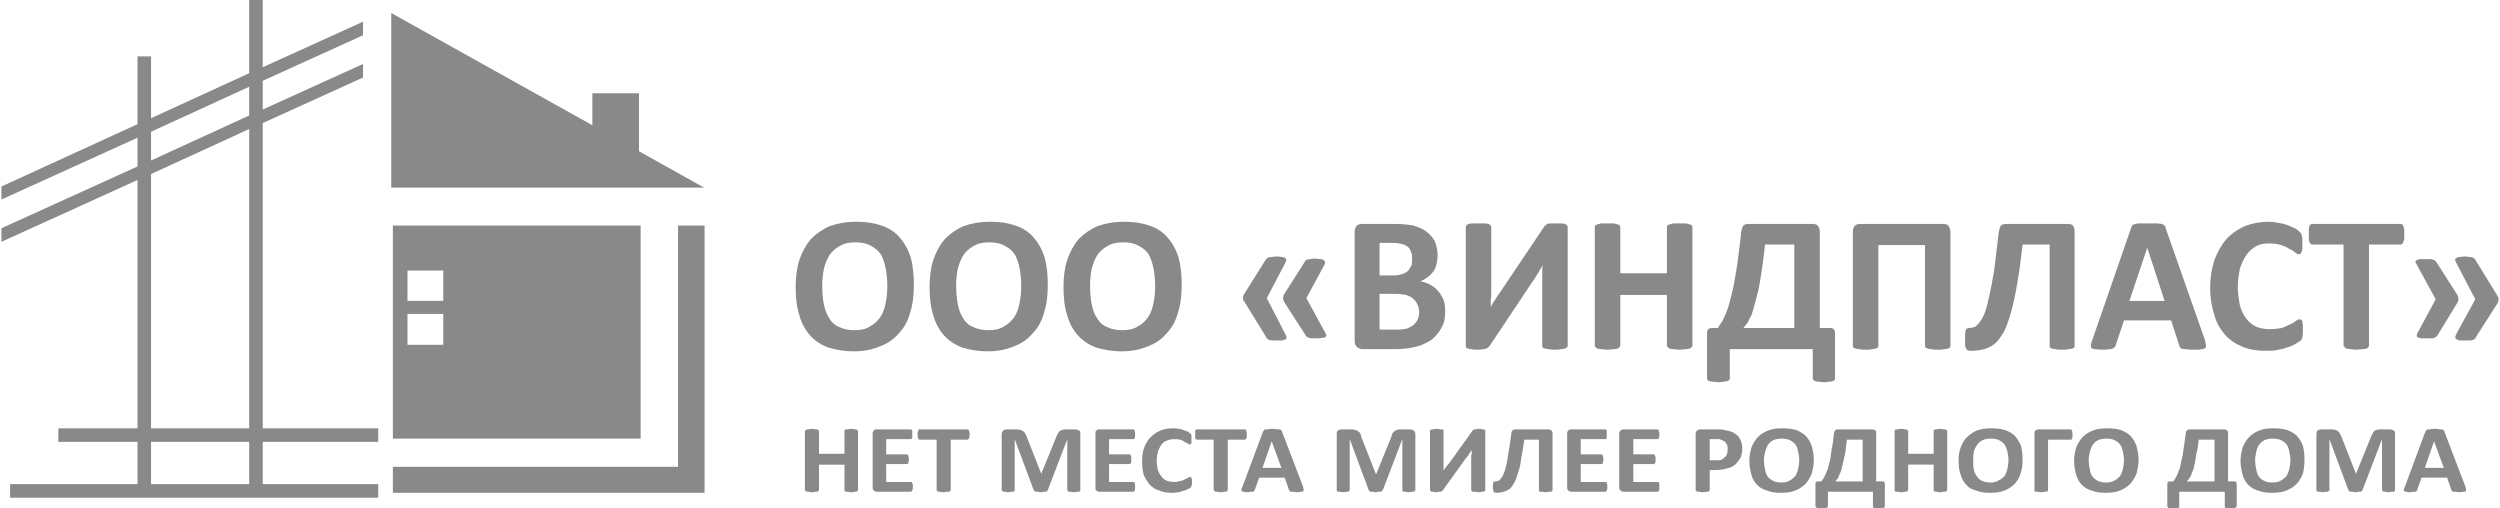 <?xml version="1.0" encoding="UTF-8"?>
<!DOCTYPE svg PUBLIC "-//W3C//DTD SVG 1.1//EN" "http://www.w3.org/Graphics/SVG/1.1/DTD/svg11.dtd">
<!-- Creator: CorelDRAW -->
<svg xmlns="http://www.w3.org/2000/svg" xml:space="preserve" width="1063px" height="216px" version="1.1" style="shape-rendering:geometricPrecision; text-rendering:geometricPrecision; image-rendering:optimizeQuality; fill-rule:evenodd; clip-rule:evenodd"
viewBox="0 0 46.06 9.37"
 xmlns:xlink="http://www.w3.org/1999/xlink"
 xmlns:xodm="http://www.corel.com/coreldraw/odm/2003">
 <defs>
  <style type="text/css">
   <![CDATA[
    .fil0 {fill:#898989}
   ]]>
  </style>
 </defs>
 <g id="Слой_x0020_1">
  <path class="fil0" d="M7.19 0.24l0 3.22 5.77 0 -1.2 -0.67 0 -1.07 -0.86 0 0 0.59 -3.71 -2.07zm38.26 8.74c0,0.02 0.01,0.04 0.01,0.05 0,0.02 0,0.03 -0.01,0.03 0,0.01 -0.02,0.01 -0.03,0.01 -0.02,0 -0.05,0.01 -0.08,0.01 -0.03,0 -0.06,-0.01 -0.08,-0.01 -0.01,0 -0.03,0 -0.04,0 -0.01,0 -0.01,-0.01 -0.02,-0.01 0,-0.01 -0.01,-0.01 -0.01,-0.02l-0.08 -0.23 -0.47 0 -0.08 0.22c0,0.01 0,0.02 -0.01,0.02 0,0.01 -0.01,0.01 -0.02,0.02 -0.01,0 -0.02,0 -0.04,0 -0.02,0 -0.04,0.01 -0.07,0.01 -0.03,0 -0.05,-0.01 -0.06,-0.01 -0.02,0 -0.03,0 -0.04,-0.01 -0.01,-0.01 -0.01,-0.02 -0.01,-0.03 0.01,-0.01 0.01,-0.03 0.02,-0.05l0.38 -1.02c0.01,-0.01 0.01,-0.02 0.02,-0.02 0,-0.01 0.01,-0.02 0.02,-0.02 0.01,0 0.03,0 0.05,0 0.02,-0.01 0.04,-0.01 0.08,-0.01 0.03,0 0.06,0 0.09,0.01 0.02,0 0.04,0 0.05,0 0.01,0 0.02,0.01 0.03,0.02 0,0 0.01,0.01 0.01,0.02l0.39 1.02zm-0.58 -0.84l0 0 -0.17 0.49 0.35 0 -0.18 -0.49zm-0.72 0.9c0,0 0,0.01 0,0.01 -0.01,0.01 -0.01,0.01 -0.02,0.02 -0.01,0 -0.02,0 -0.04,0 -0.02,0 -0.04,0.01 -0.06,0.01 -0.02,0 -0.04,-0.01 -0.06,-0.01 -0.01,0 -0.02,0 -0.03,0 -0.01,-0.01 -0.02,-0.01 -0.02,-0.02 -0.01,0 -0.01,-0.01 -0.01,-0.01l0 -0.94 0 0 -0.36 0.94c0,0 -0.01,0.01 -0.01,0.02 -0.01,0 -0.02,0.01 -0.03,0.01 -0.01,0 -0.02,0 -0.04,0 -0.01,0 -0.03,0.01 -0.05,0.01 -0.02,0 -0.04,-0.01 -0.06,-0.01 -0.01,0 -0.03,0 -0.04,0 -0.01,-0.01 -0.01,-0.01 -0.02,-0.02 0,0 -0.01,-0.01 -0.01,-0.01l-0.35 -0.94 0 0 0 0.94c0,0 0,0.01 -0.01,0.01 0,0.01 -0.01,0.01 -0.02,0.02 -0.01,0 -0.02,0 -0.03,0 -0.02,0 -0.04,0.01 -0.06,0.01 -0.02,0 -0.04,-0.01 -0.06,-0.01 -0.01,0 -0.03,0 -0.04,0 -0.01,-0.01 -0.01,-0.01 -0.02,-0.02 0,0 0,-0.01 0,-0.01l0 -1.03c0,-0.03 0.01,-0.05 0.02,-0.07 0.02,-0.01 0.05,-0.02 0.07,-0.02l0.17 0c0.03,0 0.06,0 0.08,0.01 0.02,0 0.04,0.01 0.05,0.02 0.02,0.01 0.03,0.02 0.04,0.04 0.01,0.02 0.02,0.04 0.03,0.06l0.27 0.69 0 0 0.28 -0.69c0.01,-0.02 0.02,-0.04 0.03,-0.06 0.01,-0.02 0.02,-0.03 0.03,-0.04 0.01,-0.01 0.03,-0.02 0.05,-0.02 0.02,-0.01 0.04,-0.01 0.06,-0.01l0.17 0c0.02,0 0.03,0 0.05,0.01 0.01,0 0.02,0.01 0.03,0.01 0.01,0.01 0.01,0.02 0.02,0.03 0,0.01 0,0.03 0,0.04l0 1.03zm-1.67 -0.56c0,0.1 -0.01,0.18 -0.03,0.26 -0.03,0.07 -0.07,0.14 -0.12,0.19 -0.05,0.05 -0.11,0.09 -0.19,0.12 -0.07,0.03 -0.16,0.04 -0.26,0.04 -0.09,0 -0.18,-0.01 -0.25,-0.04 -0.07,-0.02 -0.13,-0.05 -0.18,-0.1 -0.05,-0.05 -0.09,-0.11 -0.11,-0.19 -0.02,-0.07 -0.04,-0.16 -0.04,-0.26 0,-0.09 0.02,-0.18 0.04,-0.25 0.03,-0.07 0.07,-0.14 0.12,-0.19 0.05,-0.05 0.11,-0.09 0.19,-0.12 0.07,-0.03 0.16,-0.04 0.26,-0.04 0.09,0 0.17,0.01 0.25,0.03 0.07,0.03 0.13,0.06 0.18,0.11 0.05,0.05 0.08,0.11 0.11,0.18 0.02,0.08 0.03,0.16 0.03,0.26zm-0.26 0.01c0,-0.06 -0.01,-0.11 -0.02,-0.16 -0.01,-0.05 -0.02,-0.09 -0.05,-0.13 -0.02,-0.03 -0.06,-0.06 -0.1,-0.08 -0.04,-0.02 -0.09,-0.03 -0.15,-0.03 -0.06,0 -0.12,0.01 -0.16,0.03 -0.04,0.02 -0.07,0.05 -0.1,0.09 -0.03,0.04 -0.04,0.08 -0.05,0.13 -0.01,0.04 -0.02,0.1 -0.02,0.15 0,0.06 0.01,0.12 0.02,0.17 0.01,0.05 0.02,0.09 0.05,0.13 0.02,0.03 0.05,0.06 0.1,0.08 0.04,0.02 0.09,0.03 0.15,0.03 0.06,0 0.12,-0.01 0.16,-0.04 0.04,-0.02 0.07,-0.05 0.1,-0.08 0.02,-0.04 0.04,-0.08 0.05,-0.13 0.01,-0.05 0.02,-0.1 0.02,-0.16zm-0.99 0.85c0,0.01 -0.01,0.01 -0.01,0.01 0,0.01 -0.01,0.01 -0.02,0.02 0,0 -0.02,0 -0.03,0 -0.01,0 -0.03,0 -0.05,0 -0.03,0 -0.04,0 -0.06,0 -0.01,0 -0.02,0 -0.03,0 -0.01,-0.01 -0.02,-0.01 -0.02,-0.01 0,-0.01 0,-0.01 0,-0.02l0 -0.27 -0.84 0 0 0.27c0,0.01 0,0.01 0,0.02 0,0 -0.01,0 -0.02,0.01 -0.01,0 -0.02,0 -0.03,0 -0.02,0 -0.04,0 -0.06,0 -0.02,0 -0.04,0 -0.05,0 -0.02,0 -0.03,0 -0.04,0 0,-0.01 -0.01,-0.01 -0.01,-0.02 -0.01,0 -0.01,0 -0.01,-0.01l0 -0.41c0,-0.02 0,-0.03 0.01,-0.04 0.01,-0.01 0.02,-0.01 0.04,-0.01l0.06 0c0.01,-0.02 0.03,-0.04 0.04,-0.06 0.01,-0.02 0.03,-0.05 0.04,-0.08 0.01,-0.03 0.02,-0.06 0.04,-0.1 0.01,-0.04 0.02,-0.09 0.03,-0.15 0.02,-0.06 0.03,-0.13 0.04,-0.21 0.01,-0.08 0.03,-0.18 0.04,-0.28 0,-0.03 0.01,-0.05 0.02,-0.06 0.01,-0.01 0.03,-0.02 0.05,-0.02l0.64 0c0.02,0 0.04,0.01 0.05,0.02 0.02,0.01 0.02,0.03 0.02,0.05l0 0.89 0.11 0c0.02,0 0.03,0 0.04,0.01 0,0.01 0.01,0.02 0.01,0.04l0 0.41zm-0.41 -1.23l-0.29 0c-0.01,0.09 -0.02,0.17 -0.04,0.24 -0.01,0.06 -0.02,0.12 -0.03,0.18 -0.01,0.05 -0.02,0.09 -0.03,0.13 -0.02,0.04 -0.03,0.07 -0.04,0.1 -0.01,0.02 -0.02,0.05 -0.04,0.07 -0.01,0.01 -0.02,0.03 -0.04,0.05l0.51 0 0 -0.77zm-1.4 0.37c0,0.1 -0.02,0.18 -0.04,0.26 -0.03,0.07 -0.07,0.14 -0.12,0.19 -0.05,0.05 -0.11,0.09 -0.19,0.12 -0.07,0.03 -0.16,0.04 -0.26,0.04 -0.09,0 -0.18,-0.01 -0.25,-0.04 -0.07,-0.02 -0.13,-0.05 -0.18,-0.1 -0.05,-0.05 -0.09,-0.11 -0.11,-0.19 -0.02,-0.07 -0.04,-0.16 -0.04,-0.26 0,-0.09 0.02,-0.18 0.04,-0.25 0.03,-0.07 0.07,-0.14 0.12,-0.19 0.05,-0.05 0.11,-0.09 0.19,-0.12 0.07,-0.03 0.16,-0.04 0.26,-0.04 0.09,0 0.17,0.01 0.25,0.03 0.07,0.03 0.13,0.06 0.18,0.11 0.05,0.05 0.08,0.11 0.11,0.18 0.02,0.08 0.04,0.16 0.04,0.26zm-0.27 0.01c0,-0.06 -0.01,-0.11 -0.02,-0.16 -0.01,-0.05 -0.02,-0.09 -0.05,-0.13 -0.02,-0.03 -0.06,-0.06 -0.1,-0.08 -0.04,-0.02 -0.09,-0.03 -0.15,-0.03 -0.06,0 -0.12,0.01 -0.16,0.03 -0.04,0.02 -0.07,0.05 -0.1,0.09 -0.02,0.04 -0.04,0.08 -0.05,0.13 -0.01,0.04 -0.02,0.1 -0.02,0.15 0,0.06 0.01,0.12 0.02,0.17 0.01,0.05 0.02,0.09 0.05,0.13 0.02,0.03 0.06,0.06 0.1,0.08 0.04,0.02 0.09,0.03 0.15,0.03 0.06,0 0.12,-0.01 0.16,-0.04 0.04,-0.02 0.07,-0.05 0.1,-0.08 0.02,-0.04 0.04,-0.08 0.05,-0.13 0.01,-0.05 0.02,-0.1 0.02,-0.16zm-0.95 -0.47c0,0.01 0,0.03 0,0.04 0,0.01 0,0.02 -0.01,0.03 0,0.01 0,0.01 -0.01,0.02 0,0 -0.01,0 -0.02,0l-0.41 0 0 0.93c0,0.01 0,0.01 -0.01,0.02 0,0 -0.01,0 -0.02,0.01 -0.01,0 -0.02,0 -0.03,0 -0.02,0 -0.04,0.01 -0.07,0.01 -0.02,0 -0.04,-0.01 -0.06,-0.01 -0.01,0 -0.03,0 -0.04,0 -0.01,-0.01 -0.01,-0.01 -0.02,-0.01 0,-0.01 0,-0.01 0,-0.02l0 -1.05c0,-0.02 0,-0.04 0.02,-0.05 0.01,-0.01 0.03,-0.02 0.05,-0.02l0.59 0c0.02,0 0.03,0.01 0.03,0.02 0.01,0.02 0.01,0.04 0.01,0.08zm-0.92 0.46c0,0.1 -0.01,0.18 -0.04,0.26 -0.02,0.07 -0.06,0.14 -0.11,0.19 -0.05,0.05 -0.11,0.09 -0.19,0.12 -0.07,0.03 -0.16,0.04 -0.26,0.04 -0.1,0 -0.18,-0.01 -0.25,-0.04 -0.08,-0.02 -0.14,-0.05 -0.18,-0.1 -0.05,-0.05 -0.09,-0.11 -0.11,-0.19 -0.03,-0.07 -0.04,-0.16 -0.04,-0.26 0,-0.09 0.01,-0.18 0.04,-0.25 0.03,-0.07 0.06,-0.14 0.12,-0.19 0.05,-0.05 0.11,-0.09 0.18,-0.12 0.08,-0.03 0.17,-0.04 0.26,-0.04 0.1,0 0.18,0.01 0.25,0.03 0.08,0.03 0.14,0.06 0.19,0.11 0.04,0.05 0.08,0.11 0.11,0.18 0.02,0.08 0.03,0.16 0.03,0.26zm-0.26 0.01c0,-0.06 -0.01,-0.11 -0.02,-0.16 -0.01,-0.05 -0.03,-0.09 -0.05,-0.13 -0.03,-0.03 -0.06,-0.06 -0.1,-0.08 -0.04,-0.02 -0.09,-0.03 -0.15,-0.03 -0.07,0 -0.12,0.01 -0.16,0.03 -0.04,0.02 -0.08,0.05 -0.1,0.09 -0.03,0.04 -0.05,0.08 -0.06,0.13 -0.01,0.04 -0.01,0.1 -0.01,0.15 0,0.06 0,0.12 0.01,0.17 0.01,0.05 0.03,0.09 0.06,0.13 0.02,0.03 0.05,0.06 0.09,0.08 0.05,0.02 0.1,0.03 0.16,0.03 0.06,0 0.11,-0.01 0.15,-0.04 0.05,-0.02 0.08,-0.05 0.11,-0.08 0.02,-0.04 0.04,-0.08 0.05,-0.13 0.01,-0.05 0.02,-0.1 0.02,-0.16zm-1.13 0.55c0,0 0,0.01 -0.01,0.01 0,0.01 -0.01,0.01 -0.02,0.02 -0.01,0 -0.02,0 -0.04,0 -0.01,0 -0.03,0.01 -0.06,0.01 -0.02,0 -0.04,-0.01 -0.06,-0.01 -0.02,0 -0.03,0 -0.04,0 -0.01,-0.01 -0.01,-0.01 -0.02,-0.02 0,0 0,-0.01 0,-0.01l0 -0.47 -0.47 0 0 0.47c0,0 0,0.01 -0.01,0.01 0,0.01 -0.01,0.01 -0.02,0.02 -0.01,0 -0.02,0 -0.04,0 -0.01,0 -0.03,0.01 -0.06,0.01 -0.02,0 -0.04,-0.01 -0.06,-0.01 -0.02,0 -0.03,0 -0.04,0 -0.01,-0.01 -0.01,-0.01 -0.02,-0.02 0,0 0,-0.01 0,-0.01l0 -1.09c0,0 0,-0.01 0,-0.01 0.01,-0.01 0.01,-0.01 0.02,-0.02 0.01,0 0.02,0 0.04,0 0.02,-0.01 0.04,-0.01 0.06,-0.01 0.03,0 0.05,0 0.06,0.01 0.02,0 0.03,0 0.04,0 0.01,0.01 0.02,0.01 0.02,0.02 0.01,0 0.01,0.01 0.01,0.01l0 0.42 0.47 0 0 -0.42c0,0 0,-0.01 0,-0.01 0.01,-0.01 0.01,-0.01 0.02,-0.02 0.01,0 0.02,0 0.04,0 0.02,-0.01 0.04,-0.01 0.06,-0.01 0.03,0 0.05,0 0.06,0.01 0.02,0 0.03,0 0.04,0 0.01,0.01 0.02,0.01 0.02,0.02 0.01,0 0.01,0.01 0.01,0.01l0 1.09zm-1.15 0.3c0,0.01 0,0.01 -0.01,0.01 0,0.01 -0.01,0.01 -0.01,0.02 -0.01,0 -0.02,0 -0.04,0 -0.01,0 -0.03,0 -0.05,0 -0.02,0 -0.04,0 -0.06,0 -0.01,0 -0.02,0 -0.03,0 -0.01,-0.01 -0.01,-0.01 -0.02,-0.01 0,-0.01 0,-0.01 0,-0.02l0 -0.27 -0.83 0 0 0.27c0,0.01 -0.01,0.01 -0.01,0.02 0,0 -0.01,0 -0.02,0.01 -0.01,0 -0.02,0 -0.03,0 -0.02,0 -0.03,0 -0.06,0 -0.02,0 -0.04,0 -0.05,0 -0.01,0 -0.03,0 -0.03,0 -0.01,-0.01 -0.02,-0.01 -0.02,-0.02 -0.01,0 -0.01,0 -0.01,-0.01l0 -0.41c0,-0.02 0,-0.03 0.01,-0.04 0.01,-0.01 0.02,-0.01 0.04,-0.01l0.06 0c0.01,-0.02 0.03,-0.04 0.04,-0.06 0.01,-0.02 0.03,-0.05 0.04,-0.08 0.01,-0.03 0.03,-0.06 0.04,-0.1 0.01,-0.04 0.02,-0.09 0.04,-0.15 0.01,-0.06 0.02,-0.13 0.03,-0.21 0.02,-0.08 0.03,-0.18 0.04,-0.28 0.01,-0.03 0.01,-0.05 0.02,-0.06 0.02,-0.01 0.03,-0.02 0.05,-0.02l0.64 0c0.02,0 0.04,0.01 0.06,0.02 0.01,0.01 0.01,0.03 0.01,0.05l0 0.89 0.11 0c0.02,0 0.03,0 0.04,0.01 0,0.01 0.01,0.02 0.01,0.04l0 0.41zm-0.41 -1.23l-0.29 0c-0.01,0.09 -0.02,0.17 -0.03,0.24 -0.01,0.06 -0.03,0.12 -0.04,0.18 -0.01,0.05 -0.02,0.09 -0.03,0.13 -0.01,0.04 -0.03,0.07 -0.04,0.1 -0.01,0.02 -0.02,0.05 -0.03,0.07 -0.02,0.01 -0.03,0.03 -0.04,0.05l0.5 0 0 -0.77zm-0.9 0.37c0,0.1 -0.02,0.18 -0.04,0.26 -0.03,0.07 -0.07,0.14 -0.12,0.19 -0.05,0.05 -0.11,0.09 -0.19,0.12 -0.07,0.03 -0.16,0.04 -0.26,0.04 -0.09,0 -0.18,-0.01 -0.25,-0.04 -0.07,-0.02 -0.13,-0.05 -0.18,-0.1 -0.05,-0.05 -0.09,-0.11 -0.11,-0.19 -0.02,-0.07 -0.04,-0.16 -0.04,-0.26 0,-0.09 0.02,-0.18 0.04,-0.25 0.03,-0.07 0.07,-0.14 0.12,-0.19 0.05,-0.05 0.11,-0.09 0.19,-0.12 0.07,-0.03 0.16,-0.04 0.26,-0.04 0.09,0 0.17,0.01 0.25,0.03 0.07,0.03 0.13,0.06 0.18,0.11 0.05,0.05 0.08,0.11 0.11,0.18 0.02,0.08 0.04,0.16 0.04,0.26zm-0.27 0.01c0,-0.06 -0.01,-0.11 -0.02,-0.16 -0.01,-0.05 -0.02,-0.09 -0.05,-0.13 -0.02,-0.03 -0.06,-0.06 -0.1,-0.08 -0.04,-0.02 -0.09,-0.03 -0.15,-0.03 -0.06,0 -0.12,0.01 -0.16,0.03 -0.04,0.02 -0.07,0.05 -0.1,0.09 -0.02,0.04 -0.04,0.08 -0.05,0.13 -0.01,0.04 -0.02,0.1 -0.02,0.15 0,0.06 0.01,0.12 0.02,0.17 0.01,0.05 0.02,0.09 0.05,0.13 0.02,0.03 0.06,0.06 0.1,0.08 0.04,0.02 0.09,0.03 0.15,0.03 0.06,0 0.12,-0.01 0.16,-0.04 0.04,-0.02 0.07,-0.05 0.1,-0.08 0.02,-0.04 0.04,-0.08 0.05,-0.13 0.01,-0.05 0.02,-0.1 0.02,-0.16zm-1.05 -0.22c0,0.06 -0.01,0.12 -0.03,0.17 -0.03,0.05 -0.06,0.09 -0.1,0.13 -0.04,0.03 -0.09,0.06 -0.15,0.07 -0.07,0.02 -0.14,0.03 -0.22,0.03l-0.1 0 0 0.37c0,0 -0.01,0.01 -0.01,0.01 0,0.01 -0.01,0.01 -0.02,0.02 -0.01,0 -0.02,0 -0.04,0 -0.02,0 -0.04,0.01 -0.06,0.01 -0.03,0 -0.05,-0.01 -0.06,-0.01 -0.02,0 -0.03,0 -0.04,0 -0.01,-0.01 -0.02,-0.01 -0.02,-0.02 0,0 -0.01,-0.01 -0.01,-0.01l0 -1.04c0,-0.02 0.01,-0.05 0.03,-0.06 0.01,-0.01 0.03,-0.02 0.06,-0.02l0.29 0c0.03,0 0.06,0 0.09,0 0.02,0 0.06,0.01 0.09,0.02 0.04,0 0.08,0.02 0.12,0.03 0.04,0.02 0.07,0.05 0.1,0.07 0.02,0.03 0.04,0.06 0.06,0.1 0.01,0.04 0.02,0.08 0.02,0.13zm-0.27 0.02c0,-0.04 0,-0.08 -0.02,-0.1 -0.02,-0.03 -0.03,-0.05 -0.06,-0.06 -0.02,-0.01 -0.04,-0.02 -0.07,-0.03 -0.02,0 -0.05,0 -0.08,0l-0.1 0 0 0.39 0.11 0c0.04,0 0.08,0 0.1,-0.01 0.03,-0.01 0.05,-0.03 0.07,-0.05 0.02,-0.01 0.03,-0.04 0.04,-0.06 0.01,-0.03 0.01,-0.05 0.01,-0.08zm-1.26 0.69c0,0.02 0,0.03 0,0.04 0,0.01 0,0.02 -0.01,0.03 0,0.01 0,0.01 -0.01,0.01 0,0.01 -0.01,0.01 -0.02,0.01l-0.62 0c-0.02,0 -0.04,-0.01 -0.05,-0.02 -0.02,-0.01 -0.03,-0.03 -0.03,-0.05l0 -1.01c0,-0.02 0.01,-0.04 0.03,-0.05 0.01,-0.02 0.03,-0.02 0.05,-0.02l0.62 0c0.01,0 0.01,0 0.02,0 0,0.01 0.01,0.01 0.01,0.02 0,0.01 0,0.02 0.01,0.03 0,0.01 0,0.02 0,0.04 0,0.02 0,0.03 0,0.04 -0.01,0.02 -0.01,0.03 -0.01,0.03 0,0.01 -0.01,0.01 -0.01,0.02 -0.01,0 -0.01,0 -0.02,0l-0.44 0 0 0.28 0.37 0c0.01,0 0.01,0 0.02,0.01 0,0 0.01,0.01 0.01,0.01 0,0.01 0.01,0.02 0.01,0.03 0,0.01 0,0.03 0,0.04 0,0.02 0,0.03 0,0.05 0,0.01 -0.01,0.02 -0.01,0.02 0,0.01 -0.01,0.01 -0.01,0.02 -0.01,0 -0.01,0 -0.02,0l-0.37 0 0 0.33 0.44 0c0.01,0 0.02,0 0.02,0 0.01,0 0.01,0.01 0.01,0.02 0.01,0 0.01,0.01 0.01,0.02 0,0.02 0,0.03 0,0.05zm-0.96 0c0,0.02 0,0.03 0,0.04 -0.01,0.01 -0.01,0.02 -0.01,0.03 0,0.01 -0.01,0.01 -0.01,0.01 -0.01,0.01 -0.01,0.01 -0.02,0.01l-0.62 0c-0.03,0 -0.04,-0.01 -0.06,-0.02 -0.01,-0.01 -0.02,-0.03 -0.02,-0.05l0 -1.01c0,-0.02 0.01,-0.04 0.02,-0.05 0.02,-0.02 0.03,-0.02 0.06,-0.02l0.62 0c0,0 0.01,0 0.01,0 0.01,0.01 0.01,0.01 0.02,0.02 0,0.01 0,0.02 0,0.03 0,0.01 0,0.02 0,0.04 0,0.02 0,0.03 0,0.04 0,0.02 0,0.03 0,0.03 -0.01,0.01 -0.01,0.01 -0.02,0.02 0,0 -0.01,0 -0.01,0l-0.45 0 0 0.28 0.38 0c0,0 0.01,0 0.01,0.01 0.01,0 0.01,0.01 0.02,0.01 0,0.01 0,0.02 0,0.03 0.01,0.01 0.01,0.03 0.01,0.04 0,0.02 0,0.03 -0.01,0.05 0,0.01 0,0.02 0,0.02 -0.01,0.01 -0.01,0.01 -0.02,0.02 0,0 -0.01,0 -0.01,0l-0.38 0 0 0.33 0.45 0c0.01,0 0.01,0 0.02,0 0,0 0.01,0.01 0.01,0.02 0,0 0,0.01 0.01,0.02 0,0.02 0,0.03 0,0.05zm-1.01 0.06c0,0.01 0,0.01 -0.01,0.02 0,0 -0.01,0 -0.02,0.01 -0.01,0 -0.02,0 -0.04,0 -0.01,0 -0.03,0.01 -0.06,0.01 -0.02,0 -0.04,-0.01 -0.06,-0.01 -0.02,0 -0.03,0 -0.04,0 -0.01,-0.01 -0.01,-0.01 -0.02,-0.01 0,-0.01 0,-0.01 0,-0.02l0 -0.93 -0.27 0c-0.02,0.14 -0.04,0.25 -0.06,0.36 -0.01,0.1 -0.03,0.18 -0.06,0.26 -0.02,0.07 -0.04,0.13 -0.07,0.18 -0.02,0.04 -0.05,0.08 -0.08,0.11 -0.04,0.02 -0.07,0.04 -0.11,0.05 -0.04,0.01 -0.09,0.02 -0.14,0.02 -0.01,0 -0.02,-0.01 -0.03,-0.01 -0.01,0 -0.01,0 -0.02,-0.01 0,-0.01 0,-0.02 0,-0.03 -0.01,-0.01 -0.01,-0.03 -0.01,-0.04 0,-0.03 0,-0.05 0,-0.07 0.01,-0.01 0.01,-0.02 0.01,-0.03 0,-0.01 0.01,-0.02 0.01,-0.02 0.01,0 0.02,0 0.02,0 0.02,0 0.04,-0.01 0.06,-0.01 0.02,-0.01 0.04,-0.03 0.05,-0.05 0.02,-0.02 0.04,-0.05 0.05,-0.09 0.02,-0.04 0.03,-0.09 0.05,-0.16 0.01,-0.06 0.03,-0.14 0.04,-0.24 0.02,-0.09 0.03,-0.2 0.05,-0.33 0,-0.03 0.01,-0.05 0.02,-0.06 0.01,-0.01 0.03,-0.02 0.05,-0.02l0.62 0c0.02,0 0.04,0.01 0.05,0.02 0.01,0.01 0.02,0.03 0.02,0.05l0 1.05zm-1.24 0c0,0.01 -0.01,0.01 -0.01,0.02 0,0 -0.01,0 -0.02,0.01 -0.01,0 -0.02,0 -0.04,0 -0.02,0 -0.04,0.01 -0.06,0.01 -0.02,0 -0.05,-0.01 -0.06,-0.01 -0.02,0 -0.03,0 -0.04,0 -0.01,-0.01 -0.02,-0.01 -0.02,-0.01 0,-0.01 -0.01,-0.01 -0.01,-0.02l0 -0.61c0,-0.02 0,-0.04 0.01,-0.06 0,-0.03 0,-0.05 0,-0.06l0 0c-0.01,0 -0.02,0.01 -0.02,0.02 -0.01,0.02 -0.02,0.03 -0.03,0.04 0,0.01 -0.01,0.02 -0.02,0.04 -0.01,0.01 -0.02,0.02 -0.03,0.03l-0.43 0.6c-0.01,0.01 -0.01,0.01 -0.02,0.02 0,0 -0.01,0.01 -0.02,0.01 -0.01,0 -0.02,0 -0.03,0 -0.01,0 -0.03,0.01 -0.05,0.01 -0.02,0 -0.04,-0.01 -0.06,-0.01 -0.01,0 -0.03,0 -0.04,0 0,-0.01 -0.01,-0.01 -0.01,-0.02 -0.01,0 -0.01,-0.01 -0.01,-0.01l0 -1.09c0,-0.01 0,-0.01 0.01,-0.02 0,0 0.01,0 0.02,-0.01 0.01,0 0.02,0 0.04,0 0.01,-0.01 0.03,-0.01 0.06,-0.01 0.02,0 0.04,0 0.06,0.01 0.02,0 0.03,0 0.04,0 0.01,0.01 0.02,0.01 0.02,0.01 0,0.01 0,0.01 0,0.02l0 0.61c0,0.02 0,0.04 0,0.06 0,0.02 0,0.04 0,0.06l0 0c0.01,-0.02 0.03,-0.04 0.04,-0.06 0.02,-0.03 0.04,-0.05 0.06,-0.07l0.43 -0.6c0.01,-0.01 0.01,-0.01 0.01,-0.02 0.01,0 0.02,-0.01 0.03,-0.01 0,0 0.02,0 0.03,0 0.01,-0.01 0.03,-0.01 0.05,-0.01 0.02,0 0.04,0 0.06,0.01 0.01,0 0.02,0 0.03,0 0.01,0.01 0.02,0.01 0.02,0.01 0.01,0.01 0.01,0.01 0.01,0.02l0 1.09zm-1.29 0c0,0 0,0.01 -0.01,0.01 0,0.01 -0.01,0.01 -0.02,0.02 0,0 -0.02,0 -0.03,0 -0.02,0 -0.04,0.01 -0.06,0.01 -0.02,0 -0.04,-0.01 -0.06,-0.01 -0.02,0 -0.03,0 -0.04,0 -0.01,-0.01 -0.01,-0.01 -0.02,-0.02 0,0 0,-0.01 0,-0.01l0 -0.94 0 0 -0.36 0.94c-0.01,0 -0.01,0.01 -0.02,0.02 0,0 -0.01,0.01 -0.02,0.01 -0.01,0 -0.02,0 -0.04,0 -0.01,0 -0.03,0.01 -0.05,0.01 -0.03,0 -0.04,-0.01 -0.06,-0.01 -0.02,0 -0.03,0 -0.04,0 -0.01,-0.01 -0.02,-0.01 -0.02,-0.02 -0.01,0 -0.01,-0.01 -0.01,-0.01l-0.35 -0.94 0 0 0 0.94c0,0 0,0.01 -0.01,0.01 0,0.01 -0.01,0.01 -0.02,0.02 -0.01,0 -0.02,0 -0.04,0 -0.01,0 -0.03,0.01 -0.05,0.01 -0.03,0 -0.05,-0.01 -0.06,-0.01 -0.02,0 -0.03,0 -0.04,0 -0.01,-0.01 -0.01,-0.01 -0.02,-0.02 0,0 0,-0.01 0,-0.01l0 -1.03c0,-0.03 0,-0.05 0.02,-0.07 0.02,-0.01 0.04,-0.02 0.07,-0.02l0.17 0c0.03,0 0.05,0 0.07,0.01 0.03,0 0.04,0.01 0.06,0.02 0.01,0.01 0.03,0.02 0.04,0.04 0.01,0.02 0.02,0.04 0.02,0.06l0.27 0.69 0.01 0 0.28 -0.69c0,-0.02 0.01,-0.04 0.02,-0.06 0.01,-0.02 0.03,-0.03 0.04,-0.04 0.01,-0.01 0.03,-0.02 0.05,-0.02 0.01,-0.01 0.03,-0.01 0.06,-0.01l0.17 0c0.02,0 0.03,0 0.04,0.01 0.02,0 0.03,0.01 0.03,0.01 0.01,0.01 0.02,0.02 0.02,0.03 0.01,0.01 0.01,0.03 0.01,0.04l0 1.03zm-2.07 -0.06c0,0.02 0.01,0.04 0.01,0.05 0,0.02 0,0.03 -0.01,0.03 -0.01,0.01 -0.02,0.01 -0.04,0.01 -0.01,0 -0.04,0.01 -0.07,0.01 -0.03,0 -0.06,-0.01 -0.08,-0.01 -0.01,0 -0.03,0 -0.04,0 -0.01,0 -0.01,-0.01 -0.02,-0.01 0,-0.01 -0.01,-0.01 -0.01,-0.02l-0.08 -0.23 -0.47 0 -0.08 0.22c0,0.01 -0.01,0.02 -0.01,0.02 0,0.01 -0.01,0.01 -0.02,0.02 -0.01,0 -0.02,0 -0.04,0 -0.02,0 -0.04,0.01 -0.07,0.01 -0.03,0 -0.05,-0.01 -0.07,-0.01 -0.01,0 -0.02,0 -0.03,-0.01 -0.01,-0.01 -0.01,-0.02 -0.01,-0.03 0,-0.01 0.01,-0.03 0.02,-0.05l0.38 -1.02c0.01,-0.01 0.01,-0.02 0.02,-0.02 0,-0.01 0.01,-0.02 0.02,-0.02 0.01,0 0.03,0 0.05,0 0.02,-0.01 0.04,-0.01 0.08,-0.01 0.03,0 0.06,0 0.09,0.01 0.02,0 0.04,0 0.05,0 0.01,0 0.02,0.01 0.03,0.02 0,0 0.01,0.01 0.01,0.02l0.39 1.02zm-0.58 -0.84l0 0 -0.17 0.49 0.35 0 -0.18 -0.49zm-0.46 -0.12c0,0.01 0,0.03 0,0.04 0,0.01 -0.01,0.02 -0.01,0.03 0,0.01 -0.01,0.01 -0.01,0.01 -0.01,0.01 -0.01,0.01 -0.02,0.01l-0.31 0 0 0.93c0,0 0,0.01 -0.01,0.01 0,0.01 -0.01,0.01 -0.02,0.02 -0.01,0 -0.02,0 -0.04,0 -0.01,0 -0.03,0.01 -0.06,0.01 -0.02,0 -0.04,-0.01 -0.06,-0.01 -0.02,0 -0.03,0 -0.04,0 -0.01,-0.01 -0.01,-0.01 -0.02,-0.02 0,0 -0.01,-0.01 -0.01,-0.01l0 -0.93 -0.31 0c0,0 -0.01,0 -0.01,-0.01 -0.01,0 -0.01,0 -0.02,-0.01 0,-0.01 0,-0.02 0,-0.03 0,-0.01 0,-0.03 0,-0.04 0,-0.02 0,-0.04 0,-0.05 0,-0.01 0,-0.02 0,-0.03 0.01,-0.01 0.01,-0.01 0.02,-0.02 0,0 0.01,0 0.01,0l0.88 0c0.01,0 0.01,0 0.02,0 0,0.01 0.01,0.01 0.01,0.02 0,0.01 0.01,0.02 0.01,0.03 0,0.01 0,0.03 0,0.05zm-1.01 0.88c0,0.01 0,0.02 0,0.03 0,0.01 -0.01,0.02 -0.01,0.03 0,0.01 0,0.01 -0.01,0.02 0,0.01 0,0.01 -0.01,0.02 -0.01,0 -0.02,0.01 -0.04,0.02 -0.02,0.01 -0.05,0.02 -0.08,0.03 -0.03,0.01 -0.06,0.02 -0.1,0.03 -0.03,0 -0.07,0.01 -0.12,0.01 -0.08,0 -0.16,-0.01 -0.23,-0.04 -0.07,-0.02 -0.13,-0.06 -0.18,-0.11 -0.04,-0.05 -0.08,-0.11 -0.11,-0.18 -0.02,-0.07 -0.03,-0.15 -0.03,-0.25 0,-0.1 0.01,-0.18 0.04,-0.26 0.03,-0.08 0.07,-0.14 0.12,-0.19 0.05,-0.05 0.11,-0.09 0.18,-0.12 0.07,-0.03 0.15,-0.04 0.23,-0.04 0.04,0 0.07,0 0.1,0.01 0.04,0 0.07,0.01 0.09,0.02 0.03,0.01 0.05,0.02 0.08,0.03 0.02,0.01 0.03,0.02 0.04,0.03 0.01,0.01 0.02,0.01 0.02,0.02 0,0 0.01,0.01 0.01,0.02 0,0.01 0,0.02 0,0.03 0,0.01 0,0.02 0,0.04 0,0.02 0,0.03 0,0.05 0,0.01 0,0.02 0,0.03 -0.01,0 -0.01,0.01 -0.02,0.01 0,0.01 -0.01,0.01 -0.01,0.01 -0.01,0 -0.02,-0.01 -0.04,-0.02 -0.01,-0.01 -0.03,-0.02 -0.06,-0.03 -0.02,-0.02 -0.05,-0.03 -0.08,-0.04 -0.03,-0.01 -0.07,-0.01 -0.12,-0.01 -0.04,0 -0.09,0.01 -0.13,0.03 -0.04,0.01 -0.07,0.04 -0.1,0.08 -0.02,0.03 -0.04,0.07 -0.06,0.12 -0.01,0.05 -0.02,0.11 -0.02,0.17 0,0.06 0.01,0.12 0.02,0.17 0.02,0.05 0.04,0.09 0.07,0.12 0.02,0.04 0.06,0.06 0.1,0.08 0.04,0.01 0.08,0.02 0.13,0.02 0.05,0 0.09,-0.01 0.12,-0.02 0.03,0 0.06,-0.02 0.08,-0.03 0.03,-0.01 0.04,-0.02 0.06,-0.03 0.01,-0.01 0.03,-0.01 0.03,-0.01 0.01,0 0.02,0 0.02,0 0,0 0.01,0.01 0.01,0.01 0,0.01 0,0.02 0.01,0.03 0,0.02 0,0.03 0,0.06zm-1.05 0.08c0,0.02 0,0.03 0,0.04 0,0.01 0,0.02 -0.01,0.03 0,0.01 0,0.01 -0.01,0.01 0,0.01 -0.01,0.01 -0.01,0.01l-0.63 0c-0.02,0 -0.04,-0.01 -0.05,-0.02 -0.02,-0.01 -0.02,-0.03 -0.02,-0.05l0 -1.01c0,-0.02 0,-0.04 0.02,-0.05 0.01,-0.02 0.03,-0.02 0.05,-0.02l0.62 0c0.01,0 0.01,0 0.02,0 0,0.01 0.01,0.01 0.01,0.02 0,0.01 0.01,0.02 0.01,0.03 0,0.01 0,0.02 0,0.04 0,0.02 0,0.03 0,0.04 0,0.02 -0.01,0.03 -0.01,0.03 0,0.01 -0.01,0.01 -0.01,0.02 -0.01,0 -0.01,0 -0.02,0l-0.44 0 0 0.28 0.37 0c0.01,0 0.02,0 0.02,0.01 0,0 0.01,0.01 0.01,0.01 0.01,0.01 0.01,0.02 0.01,0.03 0,0.01 0,0.03 0,0.04 0,0.02 0,0.03 0,0.05 0,0.01 0,0.02 -0.01,0.02 0,0.01 -0.01,0.01 -0.01,0.02 0,0 -0.01,0 -0.02,0l-0.37 0 0 0.33 0.45 0c0,0 0.01,0 0.01,0 0.01,0 0.01,0.01 0.01,0.02 0.01,0 0.01,0.01 0.01,0.02 0,0.02 0,0.03 0,0.05zm-1.01 0.06c0,0 0,0.01 0,0.01 -0.01,0.01 -0.01,0.01 -0.02,0.02 -0.01,0 -0.02,0 -0.04,0 -0.01,0 -0.03,0.01 -0.06,0.01 -0.02,0 -0.04,-0.01 -0.06,-0.01 -0.01,0 -0.02,0 -0.03,0 -0.01,-0.01 -0.02,-0.01 -0.02,-0.02 -0.01,0 -0.01,-0.01 -0.01,-0.01l0 -0.94 0 0 -0.36 0.94c0,0 -0.01,0.01 -0.01,0.02 -0.01,0 -0.02,0.01 -0.03,0.01 -0.01,0 -0.02,0 -0.03,0 -0.02,0 -0.04,0.01 -0.06,0.01 -0.02,0 -0.04,-0.01 -0.06,-0.01 -0.01,0 -0.02,0 -0.03,0 -0.01,-0.01 -0.02,-0.01 -0.03,-0.02 0,0 -0.01,-0.01 -0.01,-0.01l-0.35 -0.94 0 0 0 0.94c0,0 0,0.01 0,0.01 -0.01,0.01 -0.01,0.01 -0.02,0.02 -0.01,0 -0.03,0 -0.04,0 -0.02,0 -0.04,0.01 -0.06,0.01 -0.02,0 -0.04,-0.01 -0.06,-0.01 -0.01,0 -0.03,0 -0.03,0 -0.01,-0.01 -0.02,-0.01 -0.02,-0.02 -0.01,0 -0.01,-0.01 -0.01,-0.01l0 -1.03c0,-0.03 0.01,-0.05 0.03,-0.07 0.01,-0.01 0.04,-0.02 0.07,-0.02l0.16 0c0.03,0 0.06,0 0.08,0.01 0.02,0 0.04,0.01 0.05,0.02 0.02,0.01 0.03,0.02 0.04,0.04 0.01,0.02 0.02,0.04 0.03,0.06l0.27 0.69 0 0 0.28 -0.69c0.01,-0.02 0.02,-0.04 0.03,-0.06 0.01,-0.02 0.02,-0.03 0.03,-0.04 0.02,-0.01 0.03,-0.02 0.05,-0.02 0.02,-0.01 0.04,-0.01 0.06,-0.01l0.17 0c0.02,0 0.04,0 0.05,0.01 0.01,0 0.02,0.01 0.03,0.01 0.01,0.01 0.01,0.02 0.02,0.03 0,0.01 0,0.03 0,0.04l0 1.03zm-2.04 -1.02c0,0.01 0,0.03 -0.01,0.04 0,0.01 0,0.02 0,0.03 -0.01,0.01 -0.01,0.01 -0.02,0.01 0,0.01 -0.01,0.01 -0.01,0.01l-0.31 0 0 0.93c0,0 -0.01,0.01 -0.01,0.01 0,0.01 -0.01,0.01 -0.02,0.02 -0.01,0 -0.02,0 -0.04,0 -0.02,0 -0.04,0.01 -0.06,0.01 -0.03,0 -0.05,-0.01 -0.06,-0.01 -0.02,0 -0.03,0 -0.04,0 -0.01,-0.01 -0.02,-0.01 -0.02,-0.02 -0.01,0 -0.01,-0.01 -0.01,-0.01l0 -0.93 -0.31 0c-0.01,0 -0.01,0 -0.02,-0.01 0,0 -0.01,0 -0.01,-0.01 0,-0.01 0,-0.02 -0.01,-0.03 0,-0.01 0,-0.03 0,-0.04 0,-0.02 0,-0.04 0,-0.05 0.01,-0.01 0.01,-0.02 0.01,-0.03 0,-0.01 0.01,-0.01 0.01,-0.02 0.01,0 0.01,0 0.02,0l0.88 0c0,0 0.01,0 0.01,0 0.01,0.01 0.01,0.01 0.02,0.02 0,0.01 0,0.02 0,0.03 0.01,0.01 0.01,0.03 0.01,0.05zm-1.05 0.96c0,0.02 0,0.03 0,0.04 -0.01,0.01 -0.01,0.02 -0.01,0.03 0,0.01 -0.01,0.01 -0.01,0.01 -0.01,0.01 -0.01,0.01 -0.02,0.01l-0.62 0c-0.03,0 -0.04,-0.01 -0.06,-0.02 -0.01,-0.01 -0.02,-0.03 -0.02,-0.05l0 -1.01c0,-0.02 0.01,-0.04 0.02,-0.05 0.02,-0.02 0.03,-0.02 0.06,-0.02l0.62 0c0,0 0.01,0 0.01,0 0.01,0.01 0.01,0.01 0.02,0.02 0,0.01 0,0.02 0,0.03 0,0.01 0,0.02 0,0.04 0,0.02 0,0.03 0,0.04 0,0.02 0,0.03 0,0.03 -0.01,0.01 -0.01,0.01 -0.02,0.02 0,0 -0.01,0 -0.01,0l-0.45 0 0 0.28 0.38 0c0,0 0.01,0 0.01,0.01 0.01,0 0.01,0.01 0.02,0.01 0,0.01 0,0.02 0,0.03 0,0.01 0.01,0.03 0.01,0.04 0,0.02 -0.01,0.03 -0.01,0.05 0,0.01 0,0.02 0,0.02 -0.01,0.01 -0.01,0.01 -0.02,0.02 0,0 -0.01,0 -0.01,0l-0.38 0 0 0.33 0.45 0c0.01,0 0.01,0 0.02,0 0,0 0.01,0.01 0.01,0.02 0,0 0,0.01 0.01,0.02 0,0.02 0,0.03 0,0.05zm-1.01 0.06c0,0 0,0.01 -0.01,0.01 0,0.01 -0.01,0.01 -0.02,0.02 -0.01,0 -0.02,0 -0.04,0 -0.01,0 -0.03,0.01 -0.06,0.01 -0.02,0 -0.04,-0.01 -0.06,-0.01 -0.02,0 -0.03,0 -0.04,0 -0.01,-0.01 -0.01,-0.01 -0.02,-0.02 0,0 0,-0.01 0,-0.01l0 -0.47 -0.47 0 0 0.47c0,0 0,0.01 -0.01,0.01 0,0.01 -0.01,0.01 -0.02,0.02 -0.01,0 -0.02,0 -0.04,0 -0.01,0 -0.03,0.01 -0.06,0.01 -0.02,0 -0.04,-0.01 -0.06,-0.01 -0.02,0 -0.03,0 -0.04,0 -0.01,-0.01 -0.01,-0.01 -0.02,-0.02 0,0 -0.01,-0.01 -0.01,-0.01l0 -1.09c0,0 0.01,-0.01 0.01,-0.01 0.01,-0.01 0.01,-0.01 0.02,-0.02 0.01,0 0.02,0 0.04,0 0.02,-0.01 0.04,-0.01 0.06,-0.01 0.03,0 0.05,0 0.06,0.01 0.02,0 0.03,0 0.04,0 0.01,0.01 0.02,0.01 0.02,0.02 0.01,0 0.01,0.01 0.01,0.01l0 0.42 0.47 0 0 -0.42c0,0 0,-0.01 0,-0.01 0.01,-0.01 0.01,-0.01 0.02,-0.02 0.01,0 0.02,0 0.04,0 0.02,-0.01 0.04,-0.01 0.06,-0.01 0.03,0 0.05,0 0.06,0.01 0.02,0 0.03,0 0.04,0 0.01,0.01 0.02,0.01 0.02,0.02 0.01,0 0.01,0.01 0.01,0.01l0 1.09zm29.84 -2.82c0,0.01 -0.01,0.02 -0.02,0.03 -0.01,0.01 -0.02,0.01 -0.03,0.02 -0.02,0 -0.03,0.01 -0.06,0.01 -0.02,0 -0.05,0 -0.08,0 -0.04,0 -0.08,0 -0.11,0 -0.02,-0.01 -0.04,-0.01 -0.05,-0.02 -0.02,-0.01 -0.02,-0.02 -0.03,-0.03 0,-0.02 0.01,-0.03 0.01,-0.05l0.36 -0.66 -0.36 -0.69c-0.01,-0.01 -0.01,-0.03 -0.01,-0.04 0,-0.01 0,-0.02 0.02,-0.03 0.01,-0.01 0.03,-0.01 0.05,-0.02 0.03,0 0.07,-0.01 0.11,-0.01 0.03,0 0.06,0.01 0.08,0.01 0.03,0 0.04,0 0.06,0.01 0.01,0 0.02,0.01 0.03,0.02 0.01,0 0.02,0.01 0.02,0.02l0.4 0.65c0.02,0.03 0.03,0.06 0.03,0.08 0,0.03 -0.01,0.06 -0.03,0.09l-0.39 0.61zm-0.71 -0.03c-0.01,0.01 -0.02,0.02 -0.02,0.02 -0.01,0.01 -0.02,0.02 -0.04,0.02 -0.01,0.01 -0.03,0.01 -0.05,0.01 -0.02,0 -0.05,0 -0.09,0 -0.04,0 -0.08,0 -0.1,0 -0.03,-0.01 -0.05,-0.01 -0.06,-0.02 -0.02,-0.01 -0.02,-0.02 -0.02,-0.03 0,-0.01 0,-0.02 0.01,-0.04l0.34 -0.63 -0.36 -0.66c-0.01,-0.01 -0.02,-0.03 -0.01,-0.04 0,-0.01 0,-0.01 0.02,-0.02 0.01,-0.01 0.03,-0.01 0.06,-0.02 0.02,0 0.06,0 0.1,0 0.04,0 0.07,0 0.09,0 0.02,0 0.04,0 0.05,0.01 0.02,0 0.03,0.01 0.03,0.01 0.01,0.01 0.02,0.02 0.03,0.03l0.39 0.61c0.01,0.03 0.02,0.05 0.02,0.08 0,0.02 -0.01,0.05 -0.03,0.08l-0.36 0.59zm-0.61 -1.87c0,0.03 0,0.06 0,0.09 -0.01,0.02 -0.01,0.04 -0.02,0.06 0,0.01 -0.01,0.02 -0.02,0.03 -0.01,0.01 -0.02,0.01 -0.03,0.01l-0.58 0 0 1.86c0,0.01 0,0.02 -0.01,0.03 0,0.01 -0.02,0.02 -0.04,0.03 -0.01,0 -0.04,0.01 -0.07,0.01 -0.03,0 -0.07,0.01 -0.11,0.01 -0.05,0 -0.08,-0.01 -0.11,-0.01 -0.03,0 -0.06,-0.01 -0.08,-0.01 -0.01,-0.01 -0.03,-0.02 -0.03,-0.03 -0.01,-0.01 -0.02,-0.02 -0.02,-0.03l0 -1.86 -0.57 0c-0.02,0 -0.03,0 -0.03,-0.01 -0.01,-0.01 -0.02,-0.02 -0.03,-0.03 0,-0.02 -0.01,-0.04 -0.01,-0.06 0,-0.03 0,-0.06 0,-0.09 0,-0.04 0,-0.07 0,-0.09 0,-0.03 0.01,-0.05 0.01,-0.06 0.01,-0.02 0.02,-0.03 0.03,-0.03 0,-0.01 0.01,-0.01 0.03,-0.01l1.62 0c0.01,0 0.02,0 0.03,0.01 0.01,0 0.02,0.01 0.02,0.03 0.01,0.01 0.01,0.03 0.02,0.06 0,0.02 0,0.05 0,0.09zm-1.87 1.77c0,0.03 0,0.05 0,0.07 0,0.02 -0.01,0.04 -0.01,0.06 0,0.01 -0.01,0.02 -0.01,0.04 -0.01,0.01 -0.02,0.02 -0.03,0.03 -0.02,0.01 -0.04,0.03 -0.08,0.05 -0.04,0.02 -0.08,0.05 -0.14,0.06 -0.05,0.02 -0.11,0.04 -0.18,0.05 -0.07,0.02 -0.15,0.02 -0.23,0.02 -0.16,0 -0.3,-0.02 -0.42,-0.07 -0.13,-0.05 -0.24,-0.12 -0.33,-0.22 -0.09,-0.1 -0.16,-0.22 -0.2,-0.36 -0.05,-0.15 -0.08,-0.32 -0.08,-0.51 0,-0.19 0.03,-0.37 0.08,-0.52 0.06,-0.15 0.13,-0.28 0.22,-0.38 0.1,-0.11 0.21,-0.18 0.34,-0.24 0.13,-0.05 0.28,-0.08 0.43,-0.08 0.07,0 0.13,0.01 0.19,0.02 0.06,0.01 0.11,0.02 0.16,0.04 0.05,0.02 0.1,0.04 0.14,0.06 0.04,0.02 0.07,0.04 0.08,0.06 0.02,0.01 0.03,0.03 0.04,0.04 0,0.01 0.01,0.02 0.01,0.04 0.01,0.02 0.01,0.04 0.01,0.06 0,0.02 0,0.05 0,0.08 0,0.04 0,0.07 0,0.09 0,0.03 -0.01,0.05 -0.01,0.06 -0.01,0.02 -0.02,0.03 -0.02,0.04 -0.01,0 -0.02,0.01 -0.03,0.01 -0.02,0 -0.04,-0.01 -0.07,-0.03 -0.03,-0.03 -0.06,-0.05 -0.11,-0.07 -0.04,-0.03 -0.09,-0.05 -0.15,-0.07 -0.06,-0.02 -0.13,-0.03 -0.22,-0.03 -0.09,0 -0.17,0.01 -0.24,0.05 -0.07,0.04 -0.13,0.09 -0.18,0.16 -0.05,0.07 -0.09,0.16 -0.12,0.25 -0.02,0.1 -0.04,0.21 -0.04,0.34 0,0.13 0.02,0.25 0.04,0.35 0.03,0.1 0.07,0.18 0.12,0.24 0.05,0.07 0.12,0.12 0.19,0.15 0.07,0.03 0.16,0.04 0.25,0.04 0.08,0 0.15,-0.01 0.21,-0.02 0.06,-0.02 0.11,-0.05 0.16,-0.07 0.04,-0.02 0.08,-0.04 0.1,-0.06 0.03,-0.02 0.05,-0.03 0.07,-0.03 0.01,0 0.02,0 0.03,0.01 0.01,0 0.01,0.01 0.02,0.02 0,0.02 0,0.04 0.01,0.06 0,0.03 0,0.06 0,0.11zm-1.81 0.17c0.01,0.04 0.02,0.08 0.02,0.1 0.01,0.03 0,0.05 -0.01,0.06 -0.01,0.01 -0.04,0.02 -0.07,0.02 -0.03,0.01 -0.08,0.01 -0.14,0.01 -0.06,0 -0.11,0 -0.14,-0.01 -0.03,0 -0.06,0 -0.08,-0.01 -0.02,0 -0.03,-0.01 -0.03,-0.02 -0.01,-0.01 -0.02,-0.02 -0.02,-0.04l-0.15 -0.46 -0.87 0 -0.15 0.45c0,0.02 -0.01,0.03 -0.02,0.04 -0.01,0.01 -0.02,0.02 -0.04,0.03 -0.01,0.01 -0.04,0.01 -0.07,0.01 -0.03,0.01 -0.07,0.01 -0.12,0.01 -0.06,0 -0.1,-0.01 -0.13,-0.01 -0.03,0 -0.05,-0.01 -0.07,-0.02 -0.01,-0.02 -0.01,-0.04 -0.01,-0.06 0.01,-0.03 0.01,-0.06 0.03,-0.1l0.71 -2.05c0.01,-0.02 0.01,-0.04 0.02,-0.05 0.01,-0.01 0.03,-0.02 0.05,-0.03 0.02,0 0.05,-0.01 0.09,-0.01 0.03,0 0.08,0 0.14,0 0.07,0 0.13,0 0.17,0 0.04,0 0.07,0.01 0.1,0.01 0.02,0.01 0.04,0.02 0.05,0.03 0.01,0.01 0.02,0.03 0.02,0.05l0.72 2.05zm-1.06 -1.69l0 0 -0.33 0.98 0.65 0 -0.32 -0.98zm-1.34 1.81c0,0.01 0,0.02 -0.01,0.03 0,0.01 -0.02,0.01 -0.03,0.02 -0.02,0 -0.05,0.01 -0.08,0.01 -0.03,0.01 -0.07,0.01 -0.11,0.01 -0.05,0 -0.09,0 -0.12,-0.01 -0.02,0 -0.05,-0.01 -0.07,-0.01 -0.01,-0.01 -0.03,-0.01 -0.03,-0.02 -0.01,-0.01 -0.01,-0.02 -0.01,-0.03l0 -1.87 -0.5 0c-0.03,0.27 -0.06,0.51 -0.1,0.72 -0.03,0.2 -0.07,0.37 -0.11,0.52 -0.04,0.14 -0.08,0.26 -0.13,0.36 -0.05,0.09 -0.1,0.16 -0.16,0.22 -0.06,0.05 -0.13,0.09 -0.21,0.11 -0.07,0.02 -0.16,0.03 -0.25,0.03 -0.02,0 -0.04,0 -0.05,-0.01 -0.01,0 -0.02,-0.01 -0.03,-0.03 -0.01,-0.01 -0.01,-0.03 -0.02,-0.05 0,-0.02 0,-0.05 0,-0.09 0,-0.05 0,-0.09 0,-0.13 0,-0.03 0.01,-0.05 0.01,-0.07 0.01,-0.02 0.02,-0.03 0.03,-0.03 0.01,-0.01 0.02,-0.01 0.03,-0.01 0.04,0 0.07,-0.01 0.11,-0.02 0.03,-0.02 0.06,-0.05 0.09,-0.09 0.04,-0.05 0.07,-0.11 0.1,-0.19 0.03,-0.08 0.05,-0.18 0.08,-0.31 0.03,-0.13 0.06,-0.29 0.09,-0.48 0.02,-0.19 0.05,-0.41 0.08,-0.67 0.01,-0.06 0.02,-0.1 0.04,-0.13 0.02,-0.02 0.06,-0.03 0.1,-0.03l1.13 0c0.04,0 0.08,0.01 0.1,0.03 0.02,0.03 0.03,0.07 0.03,0.12l0 2.1zm-2.29 0c0,0.01 -0.01,0.02 -0.01,0.03 -0.01,0.01 -0.02,0.01 -0.04,0.02 -0.02,0 -0.04,0.01 -0.07,0.01 -0.03,0.01 -0.07,0.01 -0.12,0.01 -0.04,0 -0.08,0 -0.11,-0.01 -0.03,0 -0.05,-0.01 -0.07,-0.01 -0.02,-0.01 -0.03,-0.01 -0.04,-0.02 -0.01,-0.01 -0.01,-0.02 -0.01,-0.03l0 -1.86 -0.86 0 0 1.86c0,0.01 -0.01,0.02 -0.01,0.03 -0.01,0.01 -0.02,0.01 -0.04,0.02 -0.02,0 -0.04,0.01 -0.07,0.01 -0.03,0.01 -0.07,0.01 -0.12,0.01 -0.04,0 -0.08,0 -0.11,-0.01 -0.03,0 -0.05,-0.01 -0.07,-0.01 -0.02,-0.01 -0.03,-0.01 -0.04,-0.02 -0.01,-0.01 -0.01,-0.02 -0.01,-0.03l0 -2.1c0,-0.05 0.01,-0.09 0.04,-0.12 0.02,-0.02 0.06,-0.03 0.1,-0.03l1.52 0c0.04,0 0.08,0.01 0.1,0.03 0.02,0.03 0.04,0.07 0.04,0.12l0 2.1zm-2.13 0.6c0,0.01 0,0.02 -0.01,0.03 0,0.01 -0.01,0.01 -0.03,0.02 -0.01,0 -0.04,0.01 -0.06,0.01 -0.03,0 -0.06,0.01 -0.1,0.01 -0.04,0 -0.08,-0.01 -0.1,-0.01 -0.03,0 -0.05,-0.01 -0.06,-0.01 -0.02,-0.01 -0.03,-0.01 -0.04,-0.02 0,-0.01 -0.01,-0.02 -0.01,-0.03l0 -0.54 -1.53 0 0 0.54c0,0.01 -0.01,0.02 -0.01,0.03 -0.01,0.01 -0.02,0.01 -0.04,0.02 -0.01,0 -0.04,0.01 -0.06,0.01 -0.03,0 -0.06,0.01 -0.1,0.01 -0.04,0 -0.08,-0.01 -0.1,-0.01 -0.03,0 -0.05,-0.01 -0.07,-0.01 -0.01,-0.01 -0.02,-0.01 -0.03,-0.02 0,-0.01 -0.01,-0.02 -0.01,-0.03l0 -0.83c0,-0.04 0.01,-0.06 0.02,-0.08 0.02,-0.01 0.04,-0.02 0.07,-0.02l0.11 0c0.02,-0.04 0.05,-0.08 0.08,-0.12 0.02,-0.05 0.05,-0.1 0.07,-0.15 0.02,-0.06 0.05,-0.13 0.07,-0.22 0.02,-0.08 0.05,-0.18 0.07,-0.29 0.02,-0.12 0.05,-0.26 0.07,-0.42 0.02,-0.16 0.05,-0.35 0.07,-0.57 0.01,-0.05 0.02,-0.09 0.04,-0.12 0.02,-0.02 0.05,-0.03 0.09,-0.03l1.18 0c0.05,0 0.08,0.01 0.1,0.03 0.03,0.03 0.04,0.07 0.04,0.12l0 1.77 0.19 0c0.04,0 0.06,0.01 0.07,0.03 0.02,0.02 0.02,0.04 0.02,0.07l0 0.83zm-0.75 -2.47l-0.54 0c-0.02,0.18 -0.04,0.34 -0.06,0.47 -0.02,0.14 -0.04,0.26 -0.06,0.36 -0.03,0.11 -0.05,0.2 -0.07,0.27 -0.02,0.08 -0.04,0.14 -0.06,0.2 -0.03,0.05 -0.05,0.1 -0.07,0.14 -0.03,0.03 -0.05,0.07 -0.08,0.1l0.94 0 0 -1.54zm-1.88 1.86c0,0.01 0,0.02 -0.01,0.03 -0.01,0.01 -0.02,0.02 -0.04,0.03 -0.02,0 -0.04,0.01 -0.07,0.01 -0.03,0 -0.07,0.01 -0.11,0.01 -0.05,0 -0.09,-0.01 -0.12,-0.01 -0.03,0 -0.05,-0.01 -0.07,-0.01 -0.02,-0.01 -0.03,-0.02 -0.04,-0.03 0,-0.01 -0.01,-0.02 -0.01,-0.03l0 -0.93 -0.86 0 0 0.93c0,0.01 -0.01,0.02 -0.01,0.03 -0.01,0.01 -0.02,0.02 -0.04,0.03 -0.02,0 -0.04,0.01 -0.07,0.01 -0.03,0 -0.07,0.01 -0.12,0.01 -0.04,0 -0.08,-0.01 -0.11,-0.01 -0.03,0 -0.05,-0.01 -0.07,-0.01 -0.02,-0.01 -0.03,-0.02 -0.04,-0.03 -0.01,-0.01 -0.01,-0.02 -0.01,-0.03l0 -2.18c0,-0.01 0,-0.02 0.01,-0.03 0.01,-0.01 0.02,-0.02 0.04,-0.02 0.02,-0.01 0.04,-0.01 0.07,-0.02 0.03,0 0.07,0 0.11,0 0.05,0 0.09,0 0.12,0 0.03,0.01 0.05,0.01 0.07,0.02 0.02,0 0.03,0.01 0.04,0.02 0,0.01 0.01,0.02 0.01,0.03l0 0.85 0.86 0 0 -0.85c0,-0.01 0.01,-0.02 0.01,-0.03 0.01,-0.01 0.02,-0.02 0.04,-0.02 0.02,-0.01 0.04,-0.01 0.07,-0.02 0.03,0 0.07,0 0.12,0 0.04,0 0.08,0 0.11,0 0.03,0.01 0.05,0.01 0.07,0.02 0.02,0 0.03,0.01 0.04,0.02 0.01,0.01 0.01,0.02 0.01,0.03l0 2.18zm-2.3 0.01c0,0.01 -0.01,0.02 -0.02,0.03 0,0.01 -0.02,0.01 -0.03,0.02 -0.02,0 -0.05,0.01 -0.08,0.01 -0.03,0.01 -0.06,0.01 -0.11,0.01 -0.04,0 -0.08,0 -0.11,-0.01 -0.03,0 -0.06,-0.01 -0.07,-0.01 -0.02,-0.01 -0.03,-0.01 -0.04,-0.02 -0.01,-0.01 -0.01,-0.02 -0.01,-0.03l0 -1.22c0,-0.05 0,-0.09 0,-0.14 0,-0.04 0,-0.08 0.01,-0.12l-0.01 0c-0.01,0.02 -0.02,0.04 -0.03,0.06 -0.02,0.02 -0.03,0.05 -0.04,0.07 -0.02,0.03 -0.04,0.05 -0.05,0.08 -0.02,0.02 -0.03,0.05 -0.05,0.07l-0.8 1.2c-0.01,0.01 -0.02,0.02 -0.03,0.03 -0.01,0.01 -0.03,0.02 -0.04,0.02 -0.02,0.01 -0.04,0.01 -0.06,0.01 -0.02,0.01 -0.05,0.01 -0.09,0.01 -0.05,0 -0.08,0 -0.11,-0.01 -0.03,0 -0.05,-0.01 -0.07,-0.01 -0.02,-0.01 -0.03,-0.01 -0.03,-0.02 -0.01,-0.01 -0.01,-0.03 -0.01,-0.04l0 -2.18c0,-0.01 0,-0.02 0.01,-0.03 0.01,-0.01 0.02,-0.02 0.04,-0.03 0.02,0 0.04,-0.01 0.07,-0.01 0.03,0 0.07,0 0.11,0 0.05,0 0.09,0 0.12,0 0.03,0 0.05,0.01 0.07,0.01 0.02,0.01 0.03,0.02 0.04,0.03 0,0.01 0.01,0.02 0.01,0.03l0 1.22c0,0.04 0,0.08 -0.01,0.12 0,0.05 0,0.09 0,0.13l0 0c0.02,-0.04 0.05,-0.08 0.08,-0.13 0.03,-0.05 0.06,-0.1 0.1,-0.15l0.8 -1.19c0.01,-0.02 0.02,-0.03 0.03,-0.03 0.01,-0.01 0.02,-0.02 0.03,-0.03 0.02,0 0.04,-0.01 0.06,-0.01 0.03,0 0.06,0 0.09,0 0.05,0 0.09,0 0.11,0 0.03,0 0.05,0.01 0.07,0.01 0.02,0.01 0.03,0.02 0.04,0.03 0,0.01 0.01,0.02 0.01,0.03l0 2.19zm-2.26 -0.64c0,0.09 -0.01,0.16 -0.03,0.23 -0.03,0.06 -0.06,0.12 -0.1,0.17 -0.04,0.05 -0.08,0.1 -0.14,0.14 -0.05,0.03 -0.11,0.06 -0.18,0.09 -0.07,0.02 -0.14,0.04 -0.21,0.05 -0.08,0.01 -0.16,0.02 -0.26,0.02l-0.61 0c-0.04,0 -0.07,-0.02 -0.1,-0.04 -0.02,-0.02 -0.04,-0.06 -0.04,-0.11l0 -2.01c0,-0.06 0.02,-0.09 0.04,-0.12 0.03,-0.02 0.06,-0.03 0.1,-0.03l0.58 0c0.14,0 0.26,0.01 0.36,0.03 0.1,0.03 0.18,0.06 0.24,0.11 0.07,0.05 0.12,0.11 0.16,0.18 0.03,0.08 0.05,0.16 0.05,0.26 0,0.06 -0.01,0.11 -0.02,0.16 -0.01,0.05 -0.03,0.1 -0.06,0.14 -0.03,0.04 -0.06,0.07 -0.1,0.1 -0.04,0.03 -0.09,0.06 -0.14,0.08 0.07,0.01 0.13,0.03 0.18,0.06 0.06,0.03 0.11,0.07 0.15,0.12 0.04,0.04 0.07,0.1 0.1,0.16 0.02,0.06 0.03,0.13 0.03,0.21zm-0.61 -0.97c0,-0.05 0,-0.09 -0.02,-0.12 -0.01,-0.04 -0.03,-0.07 -0.06,-0.1 -0.03,-0.02 -0.07,-0.04 -0.11,-0.05 -0.04,-0.01 -0.1,-0.02 -0.17,-0.02l-0.24 0 0 0.6 0.26 0c0.07,0 0.12,-0.01 0.17,-0.03 0.04,-0.01 0.07,-0.03 0.1,-0.06 0.02,-0.03 0.04,-0.06 0.06,-0.1 0.01,-0.04 0.01,-0.08 0.01,-0.12zm0.13 0.99c0,-0.05 -0.01,-0.1 -0.03,-0.14 -0.02,-0.05 -0.05,-0.08 -0.08,-0.11 -0.03,-0.03 -0.08,-0.05 -0.13,-0.07 -0.06,-0.01 -0.12,-0.02 -0.21,-0.02l-0.28 0 0 0.66 0.34 0c0.07,0 0.12,-0.01 0.17,-0.02 0.04,-0.02 0.08,-0.04 0.11,-0.06 0.03,-0.03 0.06,-0.06 0.08,-0.1 0.02,-0.04 0.03,-0.09 0.03,-0.14zm-1.72 0.4c0,0.01 0.01,0.02 0.01,0.03 -0.01,0.01 -0.01,0.02 -0.02,0.03 -0.02,0.01 -0.04,0.01 -0.06,0.01 -0.03,0.01 -0.07,0.01 -0.11,0.01 -0.03,0 -0.06,0 -0.08,0 -0.03,0 -0.04,-0.01 -0.06,-0.01 -0.01,0 -0.02,-0.01 -0.03,-0.02 -0.01,0 -0.02,-0.01 -0.02,-0.02l-0.4 -0.62c-0.01,-0.02 -0.02,-0.05 -0.02,-0.07 0,-0.03 0.01,-0.06 0.03,-0.09l0.37 -0.58c0,-0.01 0.01,-0.02 0.02,-0.03 0.01,-0.01 0.02,-0.01 0.03,-0.01 0.02,-0.01 0.03,-0.01 0.05,-0.01 0.03,-0.01 0.05,-0.01 0.09,-0.01 0.04,0 0.08,0.01 0.1,0.01 0.03,0 0.05,0.01 0.06,0.02 0.02,0.01 0.02,0.01 0.02,0.03 0.01,0.01 0,0.02 0,0.04l-0.34 0.63 0.36 0.66zm-1.09 -0.66l0.35 0.68c0.01,0.02 0.02,0.03 0.01,0.04 0,0.02 0,0.03 -0.01,0.04 -0.02,0 -0.04,0.01 -0.06,0.02 -0.03,0 -0.06,0 -0.11,0 -0.03,0 -0.06,0 -0.08,0 -0.02,0 -0.04,-0.01 -0.06,-0.01 -0.01,-0.01 -0.02,-0.01 -0.03,-0.02 -0.01,-0.01 -0.02,-0.02 -0.02,-0.03l-0.4 -0.65c-0.02,-0.02 -0.03,-0.05 -0.03,-0.08 0,-0.02 0.01,-0.05 0.03,-0.08l0.39 -0.62c0,-0.01 0.01,-0.02 0.02,-0.02 0.01,-0.01 0.02,-0.02 0.03,-0.02 0.02,-0.01 0.03,-0.01 0.06,-0.01 0.02,0 0.05,-0.01 0.08,-0.01 0.05,0 0.08,0.01 0.11,0.01 0.02,0 0.04,0.01 0.06,0.02 0.01,0.01 0.02,0.02 0.02,0.03 0,0.01 -0.01,0.03 -0.01,0.04l-0.35 0.67zm-1.57 -0.25c0,0.2 -0.02,0.37 -0.07,0.52 -0.04,0.15 -0.11,0.28 -0.21,0.38 -0.09,0.11 -0.21,0.19 -0.35,0.24 -0.14,0.06 -0.3,0.09 -0.48,0.09 -0.18,0 -0.33,-0.03 -0.47,-0.07 -0.13,-0.05 -0.24,-0.12 -0.33,-0.22 -0.09,-0.1 -0.16,-0.22 -0.2,-0.37 -0.05,-0.15 -0.07,-0.32 -0.07,-0.52 0,-0.19 0.02,-0.36 0.07,-0.51 0.05,-0.15 0.12,-0.27 0.21,-0.38 0.1,-0.1 0.21,-0.18 0.35,-0.24 0.14,-0.05 0.3,-0.08 0.49,-0.08 0.17,0 0.32,0.02 0.46,0.07 0.13,0.04 0.24,0.11 0.33,0.21 0.09,0.1 0.16,0.22 0.21,0.37 0.04,0.14 0.06,0.32 0.06,0.51zm-0.49 0.03c0,-0.12 -0.01,-0.23 -0.03,-0.33 -0.02,-0.1 -0.05,-0.19 -0.09,-0.26 -0.05,-0.07 -0.11,-0.12 -0.19,-0.16 -0.07,-0.04 -0.17,-0.06 -0.28,-0.06 -0.12,0 -0.21,0.02 -0.29,0.07 -0.08,0.04 -0.14,0.1 -0.19,0.17 -0.04,0.07 -0.08,0.16 -0.1,0.25 -0.02,0.1 -0.03,0.2 -0.03,0.31 0,0.13 0.01,0.24 0.03,0.34 0.02,0.1 0.05,0.19 0.1,0.26 0.04,0.07 0.1,0.13 0.18,0.16 0.08,0.04 0.17,0.06 0.29,0.06 0.11,0 0.21,-0.02 0.28,-0.07 0.08,-0.04 0.14,-0.1 0.19,-0.17 0.05,-0.07 0.08,-0.16 0.1,-0.26 0.02,-0.1 0.03,-0.2 0.03,-0.31zm-1.98 -0.03c0,0.2 -0.02,0.37 -0.07,0.52 -0.04,0.15 -0.11,0.28 -0.21,0.38 -0.09,0.11 -0.21,0.19 -0.35,0.24 -0.14,0.06 -0.3,0.09 -0.48,0.09 -0.18,0 -0.33,-0.03 -0.47,-0.07 -0.13,-0.05 -0.24,-0.12 -0.33,-0.22 -0.09,-0.1 -0.16,-0.22 -0.2,-0.37 -0.05,-0.15 -0.07,-0.32 -0.07,-0.52 0,-0.19 0.02,-0.36 0.07,-0.51 0.05,-0.15 0.12,-0.27 0.21,-0.38 0.1,-0.1 0.21,-0.18 0.35,-0.24 0.14,-0.05 0.3,-0.08 0.49,-0.08 0.17,0 0.32,0.02 0.46,0.07 0.13,0.04 0.24,0.11 0.33,0.21 0.09,0.1 0.16,0.22 0.21,0.37 0.04,0.14 0.06,0.32 0.06,0.51zm-0.49 0.03c0,-0.12 -0.01,-0.23 -0.03,-0.33 -0.02,-0.1 -0.05,-0.19 -0.09,-0.26 -0.05,-0.07 -0.11,-0.12 -0.19,-0.16 -0.07,-0.04 -0.17,-0.06 -0.28,-0.06 -0.12,0 -0.21,0.02 -0.29,0.07 -0.08,0.04 -0.14,0.1 -0.19,0.17 -0.04,0.07 -0.08,0.16 -0.1,0.25 -0.02,0.1 -0.03,0.2 -0.03,0.31 0,0.13 0.01,0.24 0.03,0.34 0.02,0.1 0.05,0.19 0.1,0.26 0.04,0.07 0.1,0.13 0.18,0.16 0.08,0.04 0.17,0.06 0.29,0.06 0.11,0 0.21,-0.02 0.28,-0.07 0.08,-0.04 0.14,-0.1 0.19,-0.17 0.05,-0.07 0.08,-0.16 0.1,-0.26 0.02,-0.1 0.03,-0.2 0.03,-0.31zm-1.98 -0.03c0,0.2 -0.02,0.37 -0.07,0.52 -0.04,0.15 -0.11,0.28 -0.21,0.38 -0.09,0.11 -0.21,0.19 -0.35,0.24 -0.14,0.06 -0.3,0.09 -0.48,0.09 -0.18,0 -0.33,-0.03 -0.47,-0.07 -0.13,-0.05 -0.24,-0.12 -0.33,-0.22 -0.09,-0.1 -0.16,-0.22 -0.2,-0.37 -0.05,-0.15 -0.07,-0.32 -0.07,-0.52 0,-0.19 0.02,-0.36 0.07,-0.51 0.05,-0.15 0.12,-0.27 0.21,-0.38 0.1,-0.1 0.21,-0.18 0.35,-0.24 0.14,-0.05 0.3,-0.08 0.49,-0.08 0.17,0 0.32,0.02 0.46,0.07 0.13,0.04 0.24,0.11 0.33,0.21 0.09,0.1 0.16,0.22 0.21,0.37 0.04,0.14 0.06,0.32 0.06,0.51zm-0.49 0.03c0,-0.12 -0.01,-0.23 -0.03,-0.33 -0.02,-0.1 -0.05,-0.19 -0.09,-0.26 -0.05,-0.07 -0.11,-0.12 -0.19,-0.16 -0.07,-0.04 -0.17,-0.06 -0.28,-0.06 -0.12,0 -0.21,0.02 -0.29,0.07 -0.08,0.04 -0.14,0.1 -0.19,0.17 -0.04,0.07 -0.08,0.16 -0.1,0.25 -0.02,0.1 -0.03,0.2 -0.03,0.31 0,0.13 0.01,0.24 0.03,0.34 0.02,0.1 0.05,0.19 0.1,0.26 0.04,0.07 0.1,0.13 0.18,0.16 0.08,0.04 0.17,0.06 0.29,0.06 0.11,0 0.21,-0.02 0.28,-0.07 0.08,-0.04 0.14,-0.1 0.19,-0.17 0.05,-0.07 0.08,-0.16 0.1,-0.26 0.02,-0.1 0.03,-0.2 0.03,-0.31zm-9.67 -4.1l0 0.25 -1.85 0.84 0 5.63 2.13 0 0 0.25 -2.13 0 0 0.78 2.13 0 0 0.25 -6.79 0 0 -0.25 2.35 0 0 -0.78 -1.46 0 0 -0.25 1.46 0 0 -4.58 -2.51 1.14 0 -0.25 2.51 -1.14 0 -0.53 -2.51 1.14 0 -0.24 2.51 -1.15 0 -1.25 0.25 0 0 1.14 1.81 -0.83 0 -1.35 0.25 0 0 1.24 1.85 -0.84 0 0.25 -1.85 0.84 0 0.53 1.85 -0.84zm-2.1 1.2l-1.81 0.83 0 4.69 1.81 0 0 -5.52zm-1.81 0.58l1.81 -0.83 0 -0.53 -1.81 0.83 0 0.53zm0 5.19l0 0.78 1.81 0 0 -0.78 -1.81 0zm4.46 -3.99l4.57 0 0 3.93 -4.57 0 0 -3.93zm0.27 0.83l0.66 0 0 0.56 -0.66 0 0 -0.56zm0 0.8l0.66 0 0 0.57 -0.66 0 0 -0.57zm4.99 -1.63l0.49 0 0 4.45 0 0.48 -0.49 0 -5.26 0 0 -0.48 5.26 0 0 -4.45z"/>
 </g>
</svg>
